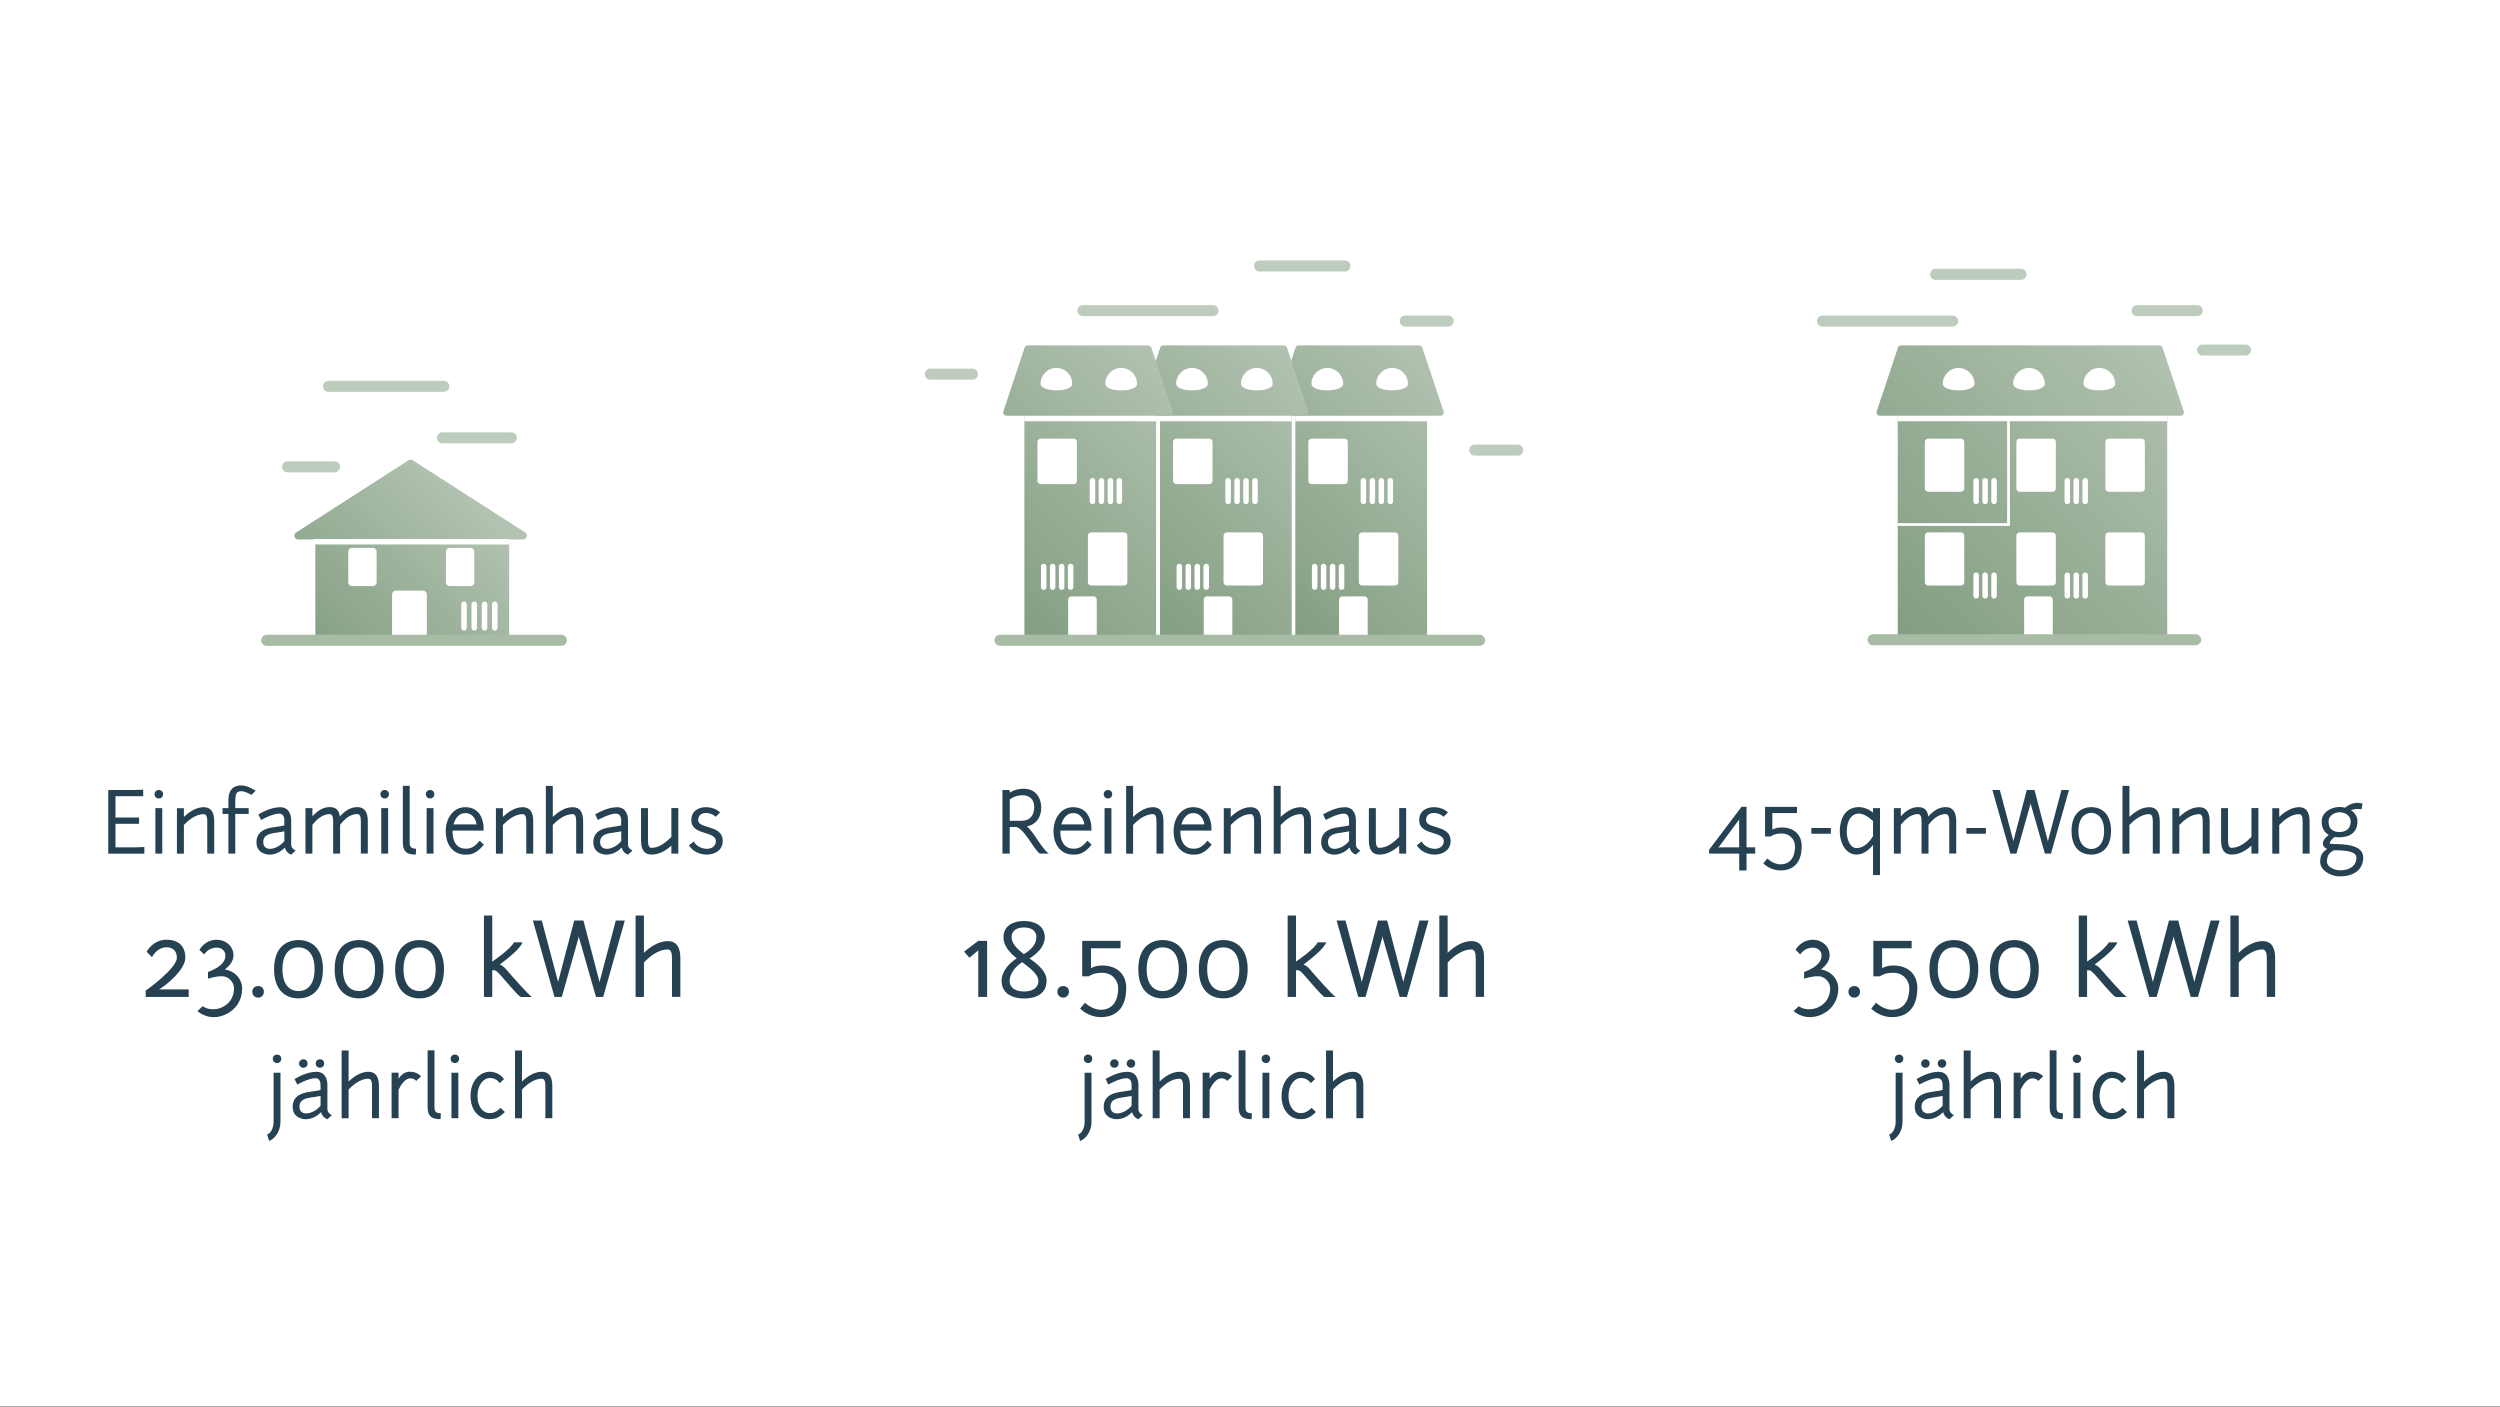 <?xml version="1.0" encoding="UTF-8"?>
<svg xmlns="http://www.w3.org/2000/svg" xmlns:xlink="http://www.w3.org/1999/xlink" height="321.35" viewBox="0 0 571 321.35" width="571">
  <rect x="0" y="0" width="571" height="321.35" fill="#808080" stroke="none"/>
  <linearGradient id="a" gradientTransform="matrix(-28.624 28.624 28.624 28.624 -9323.81 37932.11)" gradientUnits="userSpaceOnUse" x1="-825.37" x2="-824.11" y1="-495.75" y2="-495.75">
    <stop offset="0" stop-color="#b3c3b2"></stop>
    <stop offset="1" stop-color="#849f83"></stop>
  </linearGradient>
  <linearGradient id="b" gradientTransform="matrix(-50.176 50.176 50.176 50.176 -13180.6 64101.03)" x1="-774.28" x2="-773.02" xlink:href="#a" y1="-501.7" y2="-501.7"></linearGradient>
  <linearGradient id="c" gradientTransform="matrix(-37.675 37.675 37.675 37.675 -10894.51 48911.16)" x1="-797" x2="-795.74" xlink:href="#a" y1="-498.94" y2="-498.94"></linearGradient>
  <linearGradient id="d" gradientTransform="matrix(-37.675 37.675 37.675 37.675 -10919.06 48911.16)" x1="-796.91" x2="-795.65" xlink:href="#a" y1="-499.02" y2="-499.02"></linearGradient>
  <linearGradient id="e" gradientTransform="matrix(-37.675 37.675 37.675 37.675 -10943.67 48911.16)" x1="-796.83" x2="-795.57" xlink:href="#a" y1="-499.11" y2="-499.11"></linearGradient>
  <path d="m0 0h571v321.19h-571z" fill="#fff"></path>
  <path d="m119.94 121.61-25.68-16.49c-.29-.18-.65-.18-.94 0l-25.68 16.49c-.73.47-.4 1.6.47 1.6h3.91v22.17c0 .48.39.87.87.87h16.66v-10.48c0-.48.39-.87.87-.87h6.2c.48 0 .87.39.87.87v10.48h17.93c.48 0 .87-.39.87-.87v-22.17h3.18c.87 0 1.2-1.13.47-1.6zm-33.92 11.38c0 .48-.39.87-.87.87h-4.74c-.48 0-.87-.39-.87-.87v-6.99c0-.48.39-.87.87-.87h4.74c.48 0 .87.39.87.87zm22.31 0c0 .48-.39.87-.87.87h-4.74c-.48 0-.87-.39-.87-.87v-6.99c0-.48.39-.87.87-.87h4.74c.48 0 .87.39.87.87z" fill="url(#a)"></path>
  <path d="m65.68 107.89h10.73c.7 0 1.26-.56 1.26-1.26s-.56-1.26-1.26-1.26h-10.73c-.7 0-1.26.56-1.26 1.26s.56 1.26 1.26 1.26" fill="#bdccbc"></path>
  <path d="m75.03 89.5h26.33c.7 0 1.26-.56 1.26-1.26s-.56-1.26-1.26-1.26h-26.33c-.7 0-1.26.56-1.26 1.26s.56 1.26 1.26 1.26" fill="#bdccbc"></path>
  <path d="m101.06 101.26h15.71c.7 0 1.26-.56 1.26-1.26s-.56-1.26-1.26-1.26h-15.71c-.7 0-1.26.56-1.26 1.26s.56 1.26 1.26 1.26" fill="#bdccbc"></path>
  <path d="m105.35 138.02v5.39c0 .35.28.63.63.63s.63-.28.63-.63v-5.39c0-.35-.28-.63-.63-.63s-.63.28-.63.63" fill="#fff"></path>
  <path d="m107.69 138.02v5.39c0 .35.28.63.63.63s.63-.28.63-.63v-5.39c0-.35-.28-.63-.63-.63s-.63.28-.63.63" fill="#fff"></path>
  <path d="m110.04 138.02v5.39c0 .35.28.63.63.63s.63-.28.63-.63v-5.39c0-.35-.28-.63-.63-.63s-.63.28-.63.63" fill="#fff"></path>
  <path d="m112.38 138.02v5.39c0 .35.28.63.63.63s.63-.28.63-.63v-5.39c0-.35-.28-.63-.63-.63s-.63.28-.63.63" fill="#fff"></path>
  <path d="m116.29 123.1h-44.66v1.26h44.66" fill="#fff"></path>
  <path d="m60.92 147.5h67.29c.7 0 1.26-.56 1.26-1.26s-.56-1.26-1.26-1.26h-67.29c-.7 0-1.26.56-1.26 1.26s.56 1.26 1.26 1.26" fill="#a8bba5"></path>
  <path d="m493.2 78.89h-58.99c-.33 0-.62.21-.72.52l-4.85 14.54c-.16.49.2 1 .72 1h4.08v49.89c0 .42.34.76.76.76h28.11v-8.63c0-.42.34-.76.76-.76h5.02c.42 0 .76.34.76.76v8.63h25.38c.42 0 .76-.34.76-.76v-49.89h3.06c.52 0 .88-.51.72-1l-4.85-14.54c-.1-.31-.39-.52-.72-.52zm-45.32 54.84h-7.49c-.42 0-.76-.34-.76-.76v-10.61c0-.42.34-.76.76-.76h7.49c.42 0 .76.34.76.76v10.61c0 .42-.34.76-.76.76zm0-21.41h-7.49c-.42 0-.76-.34-.76-.76v-10.61c0-.42.34-.76.76-.76h7.49c.42 0 .76.34.76.76v10.61c0 .42-.34.76-.76.76zm-4.15-24.66c0-2 1.62-3.62 3.62-3.62s3.62 1.62 3.62 3.62-7.23 2-7.23 0zm16.06 0c0-2 1.62-3.62 3.62-3.62s3.62 1.62 3.62 3.62-7.23 2-7.23 0zm9 46.07h-7.49c-.42 0-.76-.34-.76-.76v-10.61c0-.42.34-.76.76-.76h7.49c.42 0 .76.34.76.76v10.61c0 .42-.34.76-.76.76zm0-21.41h-7.49c-.42 0-.76-.34-.76-.76v-10.61c0-.42.34-.76.76-.76h7.49c.42 0 .76.34.76.76v10.61c0 .42-.34.76-.76.76zm7.07-24.66c0-2 1.62-3.62 3.62-3.62s3.62 1.62 3.62 3.62-7.23 2-7.23 0zm13.26 46.07h-7.49c-.42 0-.76-.34-.76-.76v-10.61c0-.42.34-.76.76-.76h7.49c.42 0 .76.34.76.76v10.61c0 .42-.34.76-.76.76zm0-21.41h-7.49c-.42 0-.76-.34-.76-.76v-10.61c0-.42.34-.76.76-.76h7.49c.42 0 .76.34.76.76v10.61c0 .42-.34.76-.76.76z" fill="url(#b)"></path>
  <path d="m503.07 81.21h9.81c.7 0 1.26-.56 1.26-1.26s-.56-1.26-1.26-1.26h-9.81c-.7 0-1.26.56-1.26 1.26s.56 1.26 1.26 1.26" fill="#bdccbc"></path>
  <path d="m488.12 72.21h13.72c.7 0 1.26-.56 1.26-1.26s-.56-1.26-1.26-1.26h-13.72c-.7 0-1.26.56-1.26 1.26s.56 1.26 1.26 1.26" fill="#bdccbc"></path>
  <path d="m416.25 74.59h29.73c.7 0 1.26-.56 1.26-1.26s-.56-1.26-1.26-1.26h-29.73c-.7 0-1.26.56-1.26 1.26s.56 1.26 1.26 1.26" fill="#bdccbc"></path>
  <path d="m442.09 63.92h19.51c.7 0 1.26-.56 1.26-1.26s-.56-1.26-1.26-1.26h-19.51c-.7 0-1.26.56-1.26 1.26s.56 1.26 1.26 1.26" fill="#bdccbc"></path>
  <g fill="#fff">
    <path d="m471.54 109.81v4.71c0 .35.28.63.63.63s.63-.28.63-.63v-4.71c0-.35-.28-.63-.63-.63s-.63.28-.63.63"></path>
    <path d="m473.59 109.81v4.71c0 .35.28.63.63.63s.63-.28.63-.63v-4.71c0-.35-.28-.63-.63-.63s-.63.28-.63.63"></path>
    <path d="m475.63 109.81v4.71c0 .35.28.63.63.63s.63-.28.63-.63v-4.71c0-.35-.28-.63-.63-.63s-.63.28-.63.63"></path>
    <path d="m450.72 109.81v4.71c0 .35.28.63.63.63s.63-.28.63-.63v-4.71c0-.35-.28-.63-.63-.63s-.63.28-.63.63"></path>
    <path d="m452.77 109.81v4.71c0 .35.28.63.63.63s.63-.28.63-.63v-4.71c0-.35-.28-.63-.63-.63s-.63.28-.63.63"></path>
    <path d="m454.81 109.81v4.71c0 .35.28.63.63.63s.63-.28.63-.63v-4.71c0-.35-.28-.63-.63-.63s-.63.28-.63.63"></path>
    <path d="m471.54 131.38v4.71c0 .35.28.63.63.63s.63-.28.63-.63v-4.71c0-.35-.28-.63-.63-.63s-.63.28-.63.63"></path>
    <path d="m473.59 131.38v4.71c0 .35.28.63.63.63s.63-.28.63-.63v-4.71c0-.35-.28-.63-.63-.63s-.63.28-.63.63"></path>
    <path d="m475.63 131.38v4.71c0 .35.28.63.63.63s.63-.28.63-.63v-4.71c0-.35-.28-.63-.63-.63s-.63.28-.63.63"></path>
    <path d="m450.72 131.38v4.71c0 .35.28.63.63.63s.63-.28.63-.63v-4.71c0-.35-.28-.63-.63-.63s-.63.28-.63.63"></path>
    <path d="m452.77 131.38v4.71c0 .35.28.63.63.63s.63-.28.63-.63v-4.71c0-.35-.28-.63-.63-.63s-.63.28-.63.63"></path>
    <path d="m454.81 131.38v4.71c0 .35.28.63.63.63s.63-.28.63-.63v-4.71c0-.35-.28-.63-.63-.63s-.63.28-.63.63"></path>
    <path d="m494.98 94.95h-61.54v1.26h61.54"></path>
  </g>
  <path d="m427.82 147.38h73.67c.7 0 1.26-.56 1.26-1.26s-.56-1.26-1.26-1.26h-73.67c-.7 0-1.26.56-1.26 1.26s.56 1.26 1.26 1.26" fill="#a8bba5"></path>
  <path d="m325.71 187.32c0-1.4 1.19-1.64 1.74-1.64.93 0 1.76.34 2.25.87l1.02-.98c-.74-.74-1.91-1.21-3.27-1.21-1 0-3.3.43-3.3 2.96 0 1.95 1.68 2.51 3.27 2.98 1.12.34 2.34.74 2.34 1.81 0 1.19-1.02 1.76-2.06 1.76-1.21-.02-2.44-.64-3-1.68l-1.1.89c.89 1.42 2.53 2.11 4.06 2.11 1.83 0 3.66-.98 3.66-3.08 0-2.23-1.78-2.74-3.46-3.25-1.1-.34-2.15-.66-2.15-1.55zm-10.66 6.34c-.59 0-.81-.68-.81-1.7v-7.38h-1.59v7.38c0 2 .68 3.23 2.4 3.23s3.36-.94 4.53-2.06v1.83h1.59v-10.39h-1.59v6.57c-1 1.04-2.66 2.51-4.53 2.51zm-10.42.21c-.28-.02-1.32-.21-1.32-1.51 0-.87.3-1.76 2.36-2.08 1.23-.19 1.89-.28 2.46-.4v2.23c-.76.94-2.17 1.85-3.49 1.76zm-1.81-6.59s2.53-1.45 4.13-1.45c1.08 0 1.17 1.11 1.17 1.51v1.19c-.45.11-1.25.25-2.62.44-3.19.47-3.74 2.06-3.74 3.4 0 2.62 2.51 2.83 2.93 2.83 1.4 0 2.64-.66 3.55-1.62.17.66.55 1.27 1.45 1.62l1.02-.94c-1.04-.49-1.02-1.25-1.02-1.32v-5.59c0-.98-.34-2.98-2.51-2.98s-4.31 1.27-4.99 1.64l.62 1.28zm-10.31 7.69v-6.55c.87-.91 2.57-2.47 4.53-2.47.59 0 .81.62.81 1.64v7.38h1.59v-7.38c0-2-.68-3.23-2.4-3.23s-3.38 1.11-4.53 2.23v-7.1h-1.59v15.49h1.59zm-11.41 0v-6.55c1-1.02 2.64-2.47 4.53-2.47.59 0 .81.62.81 1.64v7.38h1.59v-7.38c0-2-.68-3.23-2.4-3.23s-3.38 1.11-4.53 2.23v-2h-1.59v10.39h1.59zm-8.59-9.26c1.78 0 2.42 1.53 2.59 2.59h-5.27c.42-1.45 1.28-2.59 2.68-2.59zm-4.46 4.18c0 2.85 1.51 5.31 4.53 5.31.77 0 2.28.08 4.17-2.27l-.96-.92c-1.44 1.89-2.66 1.83-3.21 1.83-2 0-3.06-1.68-2.97-4.13h7.08v-.74c0-.74-.32-4.61-4.19-4.61-2.72 0-4.46 2.51-4.46 5.53zm-9.25 5.08v-6.55c.87-.91 2.57-2.47 4.53-2.47.59 0 .81.62.81 1.64v7.38h1.59v-7.38c0-2-.68-3.23-2.4-3.23s-3.38 1.11-4.53 2.23v-7.1h-1.59v15.49h1.59zm-6.71-13.58c0 .57.42.98.98.98s.96-.42.96-.98-.42-.96-.96-.96-.98.42-.98.96zm.19 3.19v10.39h1.57v-10.39zm-7.19 1.13c1.78 0 2.42 1.53 2.59 2.59h-5.27c.42-1.45 1.28-2.59 2.68-2.59zm-4.46 4.18c0 2.85 1.51 5.31 4.53 5.31.77 0 2.28.08 4.17-2.27l-.96-.92c-1.44 1.89-2.66 1.83-3.21 1.83-2 0-3.06-1.68-2.97-4.13h7.08v-.74c0-.74-.32-4.61-4.19-4.61-2.72 0-4.46 2.51-4.46 5.53zm-7.21-2.42h-2.79v-4.91c.92-.62 1.83-.93 2.93-.93 1.64 0 2.66 1.06 2.66 2.66-.02 2.57-1.59 3.15-2.79 3.17zm-2.8 7.5v-6.08h1.53c1.98.6 3.7 4.78 5.34 6.08h2.02v-.04c-1.81-1.4-3.3-4.83-4.97-6.17 1.62-.34 3.27-1.49 3.29-4.46-.15-2.57-1.64-4.15-4.02-4.15-1.19.02-2.19.25-3.19.87v-.59h-1.66v14.54z" fill="#254152"></path>
  <path d="m330.65 227.7v-7.87c1.04-1.09 3.08-2.97 5.44-2.97.7 0 .97.75.97 1.97v8.86h1.9v-8.86c0-2.4-.82-3.88-2.88-3.88s-4.06 1.34-5.44 2.68v-8.52h-1.9v18.59h1.9zm-18.76 0 3.81-13.47.07-.41.07.41 3.85 13.47h1.65l4.94-17.45h-2.06l-3.67 13.87-.05.27-.04-.27-3.63-13.87h-2.11l-3.63 13.83-.05.27-.05-.27-3.67-13.83h-2.04l4.94 17.45h1.65zm-6.8 0c-.39 0-4.6-4.76-6.1-6.51-.41-.45-.86-.73-1.27-.88 1.93-1.45 4.83-3.79 5.17-5.08h-1.93c-.82 1.61-4.74 4.24-4.96 4.4v-10.52h-1.9v18.59h1.9v-6.07c.09-.02.36-.07.54-.02.34.09.63.34 1.09.82 1.36 1.5 4.28 5.08 4.9 5.28h2.56zm-22.03-6.33c0 3.83-1.9 4.99-3.67 4.99s-3.67-1.16-3.67-4.99 1.9-4.99 3.67-4.99 3.67 1.16 3.67 4.99zm-9.25 0c0 5.1 2.9 6.66 5.58 6.66s5.58-1.57 5.58-6.66-2.9-6.66-5.58-6.66-5.58 1.57-5.58 6.66zm-4.57 0c0 3.83-1.9 4.99-3.67 4.99s-3.67-1.16-3.67-4.99 1.9-4.99 3.67-4.99 3.67 1.16 3.67 4.99zm-9.25 0c0 5.1 2.9 6.66 5.58 6.66s5.58-1.57 5.58-6.66-2.9-6.66-5.58-6.66-5.58 1.57-5.58 6.66zm-10.81-4.78h6.75v-1.7h-8.75v8.11h1.5c.97-.66 2-.82 3.01-.82 2.52 0 3.7 1.93 3.7 3.49 0 3.51-1.77 4.96-3.94 4.96-2.02 0-3.65-1.61-3.65-1.61l-1.09 1.34s1.77 1.95 4.74 1.95c3.33 0 5.78-1.93 5.78-6.69 0-2.92-1.9-5.1-5.53-5.1-1.16 0-1.86.29-2.52.59v-4.53zm-7.68 9.91c0 .79.57 1.36 1.36 1.36.75 0 1.29-.57 1.29-1.36 0-.75-.54-1.29-1.29-1.29-.79 0-1.36.54-1.36 1.29zm-7.68-8.57c-1.45-1.18-2.77-2.4-2.77-3.85 0-1.77 1.5-2.24 2.83-2.24s2.83.48 2.83 2.24c0 2.02-2.04 3.4-2.9 3.85zm3.35 6.05c0 2.58-3.08 2.47-3.29 2.47-.18 0-3.29.09-3.29-2.47.14-1.97 1.63-3.42 2.88-4.22 1.95 1.43 3.69 2.86 3.69 4.22zm1.45-9.9c0-2.81-2.52-3.72-4.74-3.72s-4.69.91-4.69 3.72c0 1.9 1.36 3.47 3.04 4.81-1.47.91-3.45 2.77-3.47 5.1 0 4.19 4.85 4.06 5.12 4.06.3 0 5.17.2 5.17-4.06 0-2.09-1.9-3.67-3.9-5.08 1.27-.77 3.47-2.49 3.47-4.83zm-13.16 13.62v-12.81h-2.02l-3.24 2.45 1.22 1.41 2.02-1.7v10.65z" fill="#254152"></path>
  <path d="m304.46 255.4v-6.55c.87-.91 2.57-2.47 4.53-2.47.59 0 .81.62.81 1.64v7.38h1.59v-7.38c0-2-.68-3.23-2.4-3.23s-3.38 1.11-4.53 2.23v-7.1h-1.59v15.49h1.59zm-7.29-10.62c-2.02 0-4.46 1.7-4.46 5.61 0 2.95 1.72 5.23 4.33 5.23.96 0 2.02-.11 3.51-1.64l-.98-.94c-1.11 1.06-1.79 1.19-2.53 1.19-1.66 0-2.74-1.76-2.74-3.83 0-2.83 1.53-4.19 2.83-4.19 1.59 0 2.23 1.19 2.23 1.19l1-.94s-1.06-1.66-3.19-1.66zm-9.01-2.96c0 .57.42.98.98.98s.96-.42.96-.98-.42-.96-.96-.96-.98.42-.98.96zm.19 3.19v10.39h1.57v-10.39zm-5.44-5.1v12.73c0 .7 0 1.68.66 2.34.59.59 1.72.64 2.3.64l.06-1.34c-.53 0-.93-.11-1.21-.4-.25-.24-.25-.81-.25-1.25v-12.73h-1.57zm-8.23 5.1v10.39h1.59v-6.5c.55-1.15 1.49-2.61 2.7-2.61.89 0 1.34.59 1.34.59l1.1-1.06s-.89-1.04-2.51-1.04c-1.06 0-1.96.51-2.62 1.64v-1.42h-1.59zm-9.82 10.39v-6.55c.87-.91 2.57-2.47 4.53-2.47.59 0 .81.62.81 1.64v7.38h1.59v-7.38c0-2-.68-3.23-2.4-3.23s-3.38 1.11-4.53 2.23v-7.1h-1.59v15.49h1.59zm-7.52-12.5c0 .57.44.98.98.98s.96-.42.96-.98-.4-.96-.96-.96-.98.42-.98.96zm-3.79 0c0 .57.42.98.98.98s.96-.42.96-.98-.42-.96-.96-.96-.98.42-.98.96zm1.41 11.4c-.28-.02-1.32-.21-1.32-1.51 0-.87.3-1.76 2.36-2.08 1.23-.19 1.89-.28 2.46-.4v2.23c-.76.94-2.17 1.85-3.49 1.76zm-1.81-6.59s2.53-1.45 4.13-1.45c1.08 0 1.17 1.11 1.17 1.51v1.19c-.45.11-1.25.25-2.62.44-3.19.47-3.74 2.06-3.74 3.4 0 2.62 2.51 2.83 2.93 2.83 1.4 0 2.64-.66 3.55-1.62.17.66.55 1.27 1.45 1.62l1.02-.94c-1.04-.49-1.02-1.25-1.02-1.32v-5.59c0-.98-.34-2.98-2.51-2.98s-4.31 1.27-4.99 1.64l.62 1.28zm-5.61-5.89c0 .57.42.98.98.98s.96-.42.96-.98-.42-.96-.96-.96-.98.42-.98.96zm.19 3.19v11.2c0 1.49-.75 2.8-1.49 2.89l.47 1.49c1.15-.4 2.59-2 2.59-4.38v-11.2z" fill="#254152"></path>
  <path d="m159.46 187.32c0-1.4 1.19-1.64 1.74-1.64.93 0 1.76.34 2.25.87l1.02-.98c-.74-.74-1.91-1.21-3.27-1.21-1 0-3.3.43-3.3 2.96 0 1.95 1.68 2.51 3.27 2.98 1.12.34 2.34.74 2.34 1.81 0 1.19-1.02 1.76-2.06 1.76-1.21-.02-2.44-.64-3-1.68l-1.1.89c.89 1.42 2.53 2.11 4.06 2.11 1.83 0 3.66-.98 3.66-3.08 0-2.23-1.78-2.74-3.46-3.25-1.1-.34-2.15-.66-2.15-1.55zm-10.65 6.34c-.59 0-.81-.68-.81-1.7v-7.38h-1.59v7.38c0 2 .68 3.23 2.4 3.23s3.36-.94 4.53-2.06v1.83h1.59v-10.39h-1.59v6.57c-1 1.04-2.66 2.51-4.53 2.51zm-10.42.21c-.28-.02-1.32-.21-1.32-1.51 0-.87.3-1.76 2.36-2.08 1.23-.19 1.89-.28 2.46-.4v2.23c-.76.94-2.17 1.85-3.49 1.76zm-1.82-6.59s2.53-1.45 4.13-1.45c1.08 0 1.17 1.11 1.17 1.51v1.19c-.45.11-1.25.25-2.62.44-3.19.47-3.74 2.06-3.74 3.4 0 2.62 2.51 2.83 2.93 2.83 1.4 0 2.64-.66 3.55-1.62.17.66.55 1.27 1.45 1.62l1.02-.94c-1.04-.49-1.02-1.25-1.02-1.32v-5.59c0-.98-.34-2.98-2.51-2.98s-4.31 1.27-4.99 1.64l.62 1.28zm-10.31 7.69v-6.55c.87-.91 2.57-2.47 4.53-2.47.59 0 .81.62.81 1.64v7.38h1.59v-7.38c0-2-.68-3.23-2.4-3.23s-3.38 1.11-4.53 2.23v-7.1h-1.59v15.49h1.59zm-11.4 0v-6.55c1-1.02 2.64-2.47 4.53-2.47.59 0 .81.62.81 1.64v7.38h1.59v-7.38c0-2-.68-3.23-2.4-3.23s-3.38 1.11-4.53 2.23v-2h-1.59v10.39h1.59zm-8.6-9.26c1.78 0 2.42 1.53 2.59 2.59h-5.27c.42-1.45 1.28-2.59 2.68-2.59zm-4.45 4.18c0 2.85 1.51 5.31 4.53 5.31.77 0 2.28.08 4.17-2.27l-.96-.92c-1.44 1.89-2.66 1.83-3.21 1.83-2 0-3.06-1.68-2.97-4.13h7.08v-.74c0-.74-.32-4.61-4.19-4.61-2.72 0-4.46 2.51-4.46 5.53zm-4.55-8.5c0 .57.42.98.98.98s.96-.42.96-.98-.42-.96-.96-.96-.98.42-.98.96zm.18 3.19v10.39h1.57v-10.39zm-5.43-5.1v12.73c0 .7 0 1.68.66 2.34.59.59 1.72.64 2.3.64l.06-1.34c-.53 0-.93-.11-1.21-.4-.25-.24-.25-.81-.25-1.25v-12.73h-1.57zm-5.12 1.91c0 .57.42.98.98.98s.96-.42.96-.98-.42-.96-.96-.96-.98.42-.98.96zm.19 3.19v10.39h1.57v-10.39zm-15.73 10.39v-6.59c.76-.91 2.13-2.44 3.93-2.44.59 0 .81.62.81 1.64v7.38h1.59v-6.59c.75-.91 2-2.44 3.93-2.44.59 0 .81.62.81 1.64v7.38h1.59v-7.38c0-2-.68-3.23-2.4-3.23s-3 1.06-3.98 2.15c-.19-1.47-.91-2.15-2.34-2.15-1.64 0-2.95 1.02-3.93 2.1v-1.87h-1.59v10.39h1.59zm-9.9-1.1c-.28-.02-1.32-.21-1.32-1.51 0-.87.3-1.76 2.36-2.08 1.23-.19 1.89-.28 2.46-.4v2.23c-.76.94-2.17 1.85-3.49 1.76zm-1.81-6.59s2.53-1.45 4.13-1.45c1.08 0 1.17 1.11 1.17 1.51v1.19c-.45.11-1.25.25-2.62.44-3.19.47-3.74 2.06-3.74 3.4 0 2.62 2.51 2.83 2.93 2.83 1.4 0 2.64-.66 3.55-1.62.17.66.55 1.27 1.45 1.62l1.02-.94c-1.04-.49-1.02-1.25-1.02-1.32v-5.59c0-.98-.34-2.98-2.51-2.98s-4.31 1.27-4.99 1.64l.62 1.28zm-5.89-4.51c.02-1.15.09-2.06 1.36-2.06.98 0 2.32.85 2.32.85l.96-.96s-1.79-1.21-3.29-1.21c-2.17 0-2.93 1.43-2.93 3.38v1.81h-1.34v1.32h1.34v9.06h1.57v-9.06h3.06v-1.32h-3.06v-1.81zm-11.75 12.2v-6.55c1-1.02 2.64-2.47 4.53-2.47.59 0 .81.62.81 1.64v7.38h1.59v-7.38c0-2-.68-3.23-2.4-3.23s-3.38 1.11-4.53 2.23v-2h-1.59v10.39h1.59zm-6.7-13.58c0 .57.42.98.98.98s.96-.42.96-.98-.42-.96-.96-.96-.98.42-.98.96zm.19 3.19v10.39h1.57v-10.39zm-2.52 10.39v-1.53s-.75.09-1.98.09h-4.61v-5.38h5.38v-1.43h-5.38v-4.87h6.33v-1.51s-.75.09-1.98.09h-6v14.54h8.25z" fill="#254152"></path>
  <path d="m147.08 227.7v-7.87c1.04-1.09 3.08-2.97 5.44-2.97.7 0 .97.75.97 1.97v8.86h1.9v-8.86c0-2.4-.82-3.88-2.88-3.88s-4.06 1.34-5.44 2.68v-8.52h-1.9v18.59h1.9zm-18.76 0 3.81-13.47.07-.41.07.41 3.85 13.47h1.65l4.94-17.45h-2.06l-3.67 13.87-.05.27-.04-.27-3.63-13.87h-2.11l-3.63 13.83-.05.27-.05-.27-3.67-13.83h-2.04l4.94 17.45h1.65zm-6.8 0c-.39 0-4.6-4.76-6.1-6.51-.41-.45-.86-.73-1.27-.88 1.93-1.45 4.83-3.79 5.17-5.08h-1.93c-.82 1.61-4.74 4.24-4.96 4.4v-10.52h-1.9v18.59h1.9v-6.07c.09-.02.36-.07.54-.02.34.09.63.34 1.09.82 1.36 1.5 4.28 5.08 4.9 5.28h2.56zm-22.02-6.33c0 3.83-1.9 4.99-3.67 4.99s-3.67-1.16-3.67-4.99 1.9-4.99 3.67-4.99 3.67 1.16 3.67 4.99zm-9.25 0c0 5.1 2.9 6.66 5.58 6.66s5.58-1.57 5.58-6.66-2.9-6.66-5.58-6.66-5.58 1.57-5.58 6.66zm-4.58 0c0 3.83-1.9 4.99-3.67 4.99s-3.67-1.16-3.67-4.99 1.9-4.99 3.67-4.99 3.67 1.16 3.67 4.99zm-9.24 0c0 5.1 2.9 6.66 5.58 6.66s5.58-1.57 5.58-6.66-2.9-6.66-5.58-6.66-5.58 1.57-5.58 6.66zm-4.58 0c0 3.83-1.9 4.99-3.67 4.99s-3.67-1.16-3.67-4.99 1.9-4.99 3.67-4.99 3.67 1.16 3.67 4.99zm-9.25 0c0 5.1 2.9 6.66 5.58 6.66s5.58-1.57 5.58-6.66-2.9-6.66-5.58-6.66-5.58 1.57-5.58 6.66zm-4.98 5.13c0 .79.57 1.36 1.36 1.36.75 0 1.29-.57 1.29-1.36 0-.75-.54-1.29-1.29-1.29-.79 0-1.36.54-1.36 1.29zm-10.99-8.5s.84-1.56 2.92-1.56c1 0 1.93.68 1.93 1.77 0 1.88-1.86 2.99-3.97 3.79v1.54s1.59-.57 3.2-.57c1.47 0 2.74 1.34 2.74 2.74 0 3.33-2.77 4.8-4.62 4.8-1.68.07-2.54-.7-2.54-.7l-1.2 1.13s1.59 1.41 3.74 1.38c2.68 0 6.48-2.06 6.48-6.62-.07-2.29-1.86-3.99-3.97-4.26 1-.79 1.99-1.84 1.99-3.24 0-2.09-1.77-3.56-3.81-3.56-2.77 0-3.97 2.31-3.97 2.31l1.07 1.04zm-11.92.61s1.09-2.22 3.29-2.25c1.34-.02 2.38.7 2.4 2.36 0 2.49-7.07 7.53-7.12 7.53v1.45h9.82v-1.72h-6.75c1.77-1.09 5.98-4.51 5.98-7.25s-1.7-4.1-4.31-4.1c-2.49.02-3.88 1.65-4.53 2.74l1.22 1.25z" fill="#254152"></path>
  <path d="m119.22 255.4v-6.55c.87-.91 2.57-2.47 4.53-2.47.59 0 .81.62.81 1.64v7.38h1.59v-7.38c0-2-.68-3.23-2.4-3.23s-3.38 1.11-4.53 2.23v-7.1h-1.59v15.49h1.59zm-7.29-10.62c-2.02 0-4.46 1.7-4.46 5.61 0 2.95 1.72 5.23 4.33 5.23.96 0 2.02-.11 3.51-1.64l-.98-.94c-1.11 1.06-1.79 1.19-2.53 1.19-1.66 0-2.74-1.76-2.74-3.83 0-2.83 1.53-4.19 2.83-4.19 1.59 0 2.23 1.19 2.23 1.19l1-.94s-1.06-1.66-3.19-1.66zm-9.01-2.96c0 .57.42.98.98.98s.96-.42.96-.98-.42-.96-.96-.96-.98.42-.98.96zm.19 3.19v10.39h1.57v-10.39zm-5.44-5.1v12.73c0 .7 0 1.68.66 2.34.59.59 1.72.64 2.3.64l.06-1.34c-.53 0-.93-.11-1.21-.4-.25-.24-.25-.81-.25-1.25v-12.73h-1.57zm-8.23 5.1v10.39h1.59v-6.5c.55-1.15 1.49-2.61 2.7-2.61.89 0 1.34.59 1.34.59l1.1-1.06s-.89-1.04-2.51-1.04c-1.06 0-1.96.51-2.62 1.64v-1.42h-1.59zm-9.82 10.39v-6.55c.87-.91 2.57-2.47 4.53-2.47.59 0 .81.62.81 1.64v7.38h1.59v-7.38c0-2-.68-3.23-2.4-3.23s-3.38 1.11-4.53 2.23v-7.1h-1.59v15.49h1.59zm-7.52-12.5c0 .57.44.98.98.98s.96-.42.96-.98-.4-.96-.96-.96-.98.42-.98.96zm-3.79 0c0 .57.42.98.98.98s.96-.42.96-.98-.42-.96-.96-.96-.98.42-.98.96zm1.41 11.4c-.28-.02-1.32-.21-1.32-1.51 0-.87.3-1.76 2.36-2.08 1.23-.19 1.89-.28 2.46-.4v2.23c-.76.94-2.17 1.85-3.49 1.76zm-1.81-6.59s2.53-1.45 4.13-1.45c1.08 0 1.17 1.11 1.17 1.51v1.19c-.45.11-1.25.25-2.62.44-3.19.47-3.74 2.06-3.74 3.4 0 2.62 2.51 2.83 2.93 2.83 1.4 0 2.64-.66 3.55-1.62.17.66.55 1.27 1.45 1.62l1.02-.94c-1.04-.49-1.02-1.25-1.02-1.32v-5.59c0-.98-.34-2.98-2.51-2.98s-4.31 1.27-4.99 1.64l.62 1.28zm-5.61-5.89c0 .57.42.98.98.98s.96-.42.96-.98-.42-.96-.96-.96-.98.42-.98.96zm.19 3.19v11.2c0 1.49-.75 2.8-1.49 2.89l.47 1.49c1.15-.4 2.59-2 2.59-4.38v-11.2z" fill="#254152"></path>
  <path d="m534.46 198.78c-1.43 0-2.98-.87-2.98-1.96 0-1.6.66-2.08 1.55-2.62.51 0 1 .02 1.36.02 1.72.09 3.82.32 3.82 1.7 0 1.53-1.19 2.87-3.74 2.87zm-3.91-6.12c0 .64.43 1 .96 1.23-.91.66-1.57 1.27-1.59 2.93 0 1.81 2.15 3.34 4.53 3.34 3.65 0 5.31-1.96 5.31-4.25 0-2.51-2.89-2.96-5.36-3.1-.43-.02-2.13-.02-2.27-.15 0-.53.51-1.08 1.11-1.51.4.08.79.09 1.13.09 1.55 0 4.08-.6 4.08-3.61 0-1.21-.66-2.04-1.49-2.57.45-.19 1-.3 1.53-.3.34 0 .64.04.87.11l.26-1.32c-.38-.11-.77-.19-1.13-.19-1 0-2.08.42-2.85 1.12-.45-.11-.89-.17-1.27-.17-1.55 0-4.1.96-4.1 3.32 0 1.66.74 2.57 1.61 3.06-.76.6-1.34 1.3-1.34 1.96zm1.3-5.02c0-1.55 1.59-2.12 2.53-2.12s2.51.57 2.51 2.12c0 1.98-1.57 2.4-2.51 2.4s-2.53-.24-2.53-2.4zm-11.27 7.33v-6.55c1-1.02 2.64-2.47 4.53-2.47.59 0 .81.62.81 1.64v7.38h1.59v-7.38c0-2-.68-3.23-2.4-3.23s-3.38 1.11-4.53 2.23v-2h-1.59v10.39h1.59zm-10.88-1.31c-.59 0-.81-.68-.81-1.7v-7.38h-1.59v7.38c0 2 .68 3.23 2.4 3.23s3.36-.94 4.53-2.06v1.83h1.59v-10.39h-1.59v6.57c-1 1.04-2.66 2.51-4.53 2.51zm-11.94 1.31v-6.55c1-1.02 2.64-2.47 4.53-2.47.59 0 .81.62.81 1.64v7.38h1.59v-7.38c0-2-.68-3.23-2.4-3.23s-3.38 1.11-4.53 2.23v-2h-1.59v10.39h1.59zm-11.4 0v-6.55c.87-.91 2.57-2.47 4.53-2.47.59 0 .81.62.81 1.64v7.38h1.59v-7.38c0-2-.68-3.23-2.4-3.23s-3.38 1.11-4.53 2.23v-7.1h-1.59v15.49h1.59zm-5.78-5.2c0 3.04-1.49 4.14-2.93 4.14s-2.93-1.15-2.93-4.14 1.49-4.12 2.93-4.12 2.93 1.19 2.93 4.12zm-7.44 0c0 4.1 2.25 5.42 4.51 5.42s4.51-1.42 4.51-5.42-2.25-5.42-4.51-5.42-4.51 1.45-4.51 5.42zm-12.58 5.2 3.17-11.22.06-.34.06.34 3.21 11.22h1.38l4.12-14.54h-1.72l-3.06 11.56-.04.23-.04-.23-3.02-11.56h-1.76l-3.02 11.52-.04.23-.04-.23-3.06-11.52h-1.7l4.12 14.54zm-6.98-5.86h-4.46v1.32h4.46zm-19.44 5.86v-6.59c.76-.91 2.13-2.44 3.93-2.44.59 0 .81.62.81 1.64v7.38h1.59v-6.59c.75-.91 2-2.44 3.93-2.44.59 0 .81.62.81 1.64v7.38h1.59v-7.38c0-2-.68-3.23-2.4-3.23s-3 1.06-3.98 2.15c-.19-1.47-.91-2.15-2.34-2.15-1.64 0-2.95 1.02-3.93 2.1v-1.87h-1.59v10.39h1.59zm-10.19-1.27c-1.32-.02-2.15-1.85-2.15-3.76 0-2.55 1.09-4.12 2.77-4.12.98 0 2.29.79 3.23 1.7v3.48c-.6.96-1.89 2.74-3.85 2.7zm0 1.49c1.68.02 2.98-1.13 3.85-2.21v6.89h1.59v-15.3h-1.59v1.02c-1.06-.85-2.3-1.25-3.23-1.25-2.7 0-4.36 2.06-4.36 5.59 0 2.74 1.44 5.23 3.74 5.25zm-5.78-6.08h-4.46v1.32h4.46zm-13.37-3.4h5.63v-1.42h-7.29v6.76h1.25c.81-.55 1.66-.68 2.51-.68 2.1 0 3.08 1.6 3.08 2.91 0 2.93-1.47 4.14-3.29 4.14-1.68 0-3.04-1.34-3.04-1.34l-.91 1.11s1.47 1.62 3.95 1.62c2.78 0 4.82-1.6 4.82-5.57 0-2.44-1.59-4.25-4.61-4.25-.96 0-1.55.25-2.1.49v-3.78zm-12.01 7.82-.36.07v-.02l.26-.26 4.53-6.14v6.35h-4.44zm8.1 0h-1.98v-9.25h-1.15l-7.4 9.8v.89h6.87v3.85h1.68v-3.85h1.98v-1.43z" fill="#254152"></path>
  <path d="m511.33 227.7v-7.87c1.04-1.09 3.08-2.97 5.44-2.97.7 0 .97.75.97 1.97v8.86h1.9v-8.86c0-2.4-.82-3.88-2.88-3.88s-4.06 1.34-5.44 2.68v-8.52h-1.9v18.59h1.9zm-18.76 0 3.81-13.47.07-.41.07.41 3.85 13.47h1.65l4.94-17.45h-2.06l-3.67 13.87-.05.27-.04-.27-3.63-13.87h-2.11l-3.63 13.83-.05.27-.05-.27-3.67-13.83h-2.04l4.94 17.45h1.65zm-6.79 0c-.39 0-4.6-4.76-6.1-6.51-.41-.45-.86-.73-1.27-.88 1.93-1.45 4.83-3.79 5.17-5.08h-1.93c-.82 1.61-4.74 4.24-4.96 4.4v-10.52h-1.9v18.59h1.9v-6.07c.09-.02.36-.07.54-.02.34.09.63.34 1.09.82 1.36 1.5 4.28 5.08 4.9 5.28h2.56zm-22.03-6.33c0 3.83-1.9 4.99-3.67 4.99s-3.67-1.16-3.67-4.99 1.9-4.99 3.67-4.99 3.67 1.16 3.67 4.99zm-9.25 0c0 5.1 2.9 6.66 5.58 6.66s5.58-1.57 5.58-6.66-2.9-6.66-5.58-6.66-5.58 1.57-5.58 6.66zm-4.58 0c0 3.83-1.9 4.99-3.67 4.99s-3.67-1.16-3.67-4.99 1.9-4.99 3.67-4.99 3.67 1.16 3.67 4.99zm-9.24 0c0 5.1 2.9 6.66 5.58 6.66s5.58-1.57 5.58-6.66-2.9-6.66-5.58-6.66-5.58 1.57-5.58 6.66zm-10.81-4.78h6.75v-1.7h-8.75v8.11h1.5c.97-.66 2-.82 3.01-.82 2.52 0 3.7 1.93 3.7 3.49 0 3.51-1.77 4.96-3.94 4.96-2.02 0-3.65-1.61-3.65-1.61l-1.09 1.34s1.77 1.95 4.74 1.95c3.33 0 5.78-1.93 5.78-6.69 0-2.92-1.9-5.1-5.53-5.1-1.16 0-1.86.29-2.52.59v-4.53zm-7.69 9.91c0 .79.57 1.36 1.36 1.36.75 0 1.29-.57 1.29-1.36 0-.75-.54-1.29-1.29-1.29-.79 0-1.36.54-1.36 1.29zm-10.99-8.5s.84-1.56 2.92-1.56c1 0 1.93.68 1.93 1.77 0 1.88-1.86 2.99-3.97 3.79v1.54s1.59-.57 3.2-.57c1.47 0 2.74 1.34 2.74 2.74 0 3.33-2.77 4.8-4.62 4.8-1.68.07-2.54-.7-2.54-.7l-1.2 1.13s1.59 1.41 3.74 1.38c2.68 0 6.48-2.06 6.48-6.62-.07-2.29-1.86-3.99-3.97-4.26 1-.79 1.99-1.84 1.99-3.24 0-2.09-1.77-3.56-3.81-3.56-2.77 0-3.97 2.31-3.97 2.31l1.07 1.04z" fill="#254152"></path>
  <path d="m489.7 255.4v-6.55c.87-.91 2.57-2.47 4.53-2.47.59 0 .81.62.81 1.64v7.38h1.59v-7.38c0-2-.68-3.23-2.4-3.23s-3.38 1.11-4.53 2.23v-7.1h-1.59v15.49h1.59zm-7.29-10.62c-2.02 0-4.46 1.7-4.46 5.61 0 2.95 1.72 5.23 4.33 5.23.96 0 2.02-.11 3.51-1.64l-.98-.94c-1.11 1.06-1.79 1.19-2.53 1.19-1.66 0-2.74-1.76-2.74-3.83 0-2.83 1.53-4.19 2.83-4.19 1.59 0 2.23 1.19 2.23 1.19l1-.94s-1.06-1.66-3.19-1.66zm-9.01-2.96c0 .57.42.98.98.98s.96-.42.96-.98-.42-.96-.96-.96-.98.42-.98.96zm.19 3.19v10.39h1.57v-10.39zm-5.44-5.1v12.73c0 .7 0 1.68.66 2.34.59.59 1.72.64 2.3.64l.06-1.34c-.53 0-.93-.11-1.21-.4-.25-.24-.25-.81-.25-1.25v-12.73h-1.57zm-8.23 5.1v10.39h1.59v-6.5c.55-1.15 1.49-2.61 2.7-2.61.89 0 1.34.59 1.34.59l1.1-1.06s-.89-1.04-2.51-1.04c-1.06 0-1.96.51-2.62 1.64v-1.42h-1.59zm-9.82 10.39v-6.55c.87-.91 2.57-2.47 4.53-2.47.59 0 .81.62.81 1.64v7.38h1.59v-7.38c0-2-.68-3.23-2.4-3.23s-3.38 1.11-4.53 2.23v-7.1h-1.59v15.49h1.59zm-7.52-12.5c0 .57.44.98.98.98s.96-.42.96-.98-.4-.96-.96-.96-.98.42-.98.96zm-3.79 0c0 .57.42.98.98.98s.96-.42.96-.98-.42-.96-.96-.96-.98.42-.98.96zm1.41 11.4c-.28-.02-1.32-.21-1.32-1.51 0-.87.3-1.76 2.36-2.08 1.23-.19 1.89-.28 2.46-.4v2.23c-.76.94-2.17 1.85-3.49 1.76zm-1.81-6.59s2.53-1.45 4.13-1.45c1.08 0 1.17 1.11 1.17 1.51v1.19c-.45.11-1.25.25-2.62.44-3.19.47-3.74 2.06-3.74 3.4 0 2.62 2.51 2.83 2.93 2.83 1.4 0 2.64-.66 3.55-1.62.17.66.55 1.27 1.45 1.62l1.02-.94c-1.04-.49-1.02-1.25-1.02-1.32v-5.59c0-.98-.34-2.98-2.51-2.98s-4.31 1.27-4.99 1.64l.62 1.28zm-5.61-5.89c0 .57.42.98.98.98s.96-.42.96-.98-.42-.96-.96-.96-.98.42-.98.96zm.19 3.19v11.2c0 1.49-.75 2.8-1.49 2.89l.47 1.49c1.15-.4 2.59-2 2.59-4.38v-11.2z" fill="#254152"></path>
  <path d="m324.13 78.89h-27.51c-.33 0-.62.21-.72.52l-4.85 14.54c-.16.49.2 1 .72 1h4.08v49.89c0 .42.34.76.76.76h9.23v-8.63c0-.42.34-.76.76-.76h5.02c.42 0 .76.34.76.76v8.63h12.79c.42 0 .76-.34.76-.76v-49.89h3.06c.52 0 .88-.51.72-1l-4.85-14.54c-.1-.31-.39-.52-.72-.52zm-17.05 31.68h-7.49c-.42 0-.76-.34-.76-.76v-8.86c0-.42.34-.76.76-.76h7.49c.42 0 .76.34.76.76v8.86c0 .42-.34.76-.76.76zm-7.54-22.91c0-2 1.62-3.62 3.62-3.62s3.62 1.62 3.62 3.62-7.23 2-7.23 0zm19.07 46.07h-7.49c-.42 0-.76-.34-.76-.76v-10.61c0-.42.34-.76.76-.76h7.49c.42 0 .76.34.76.76v10.61c0 .42-.34.76-.76.76zm-4.27-46.07c0-2 1.62-3.62 3.62-3.62s3.62 1.62 3.62 3.62-7.23 2-7.23 0z" fill="url(#c)"></path>
  <path d="m336.84 104.06h9.81c.7 0 1.26-.56 1.26-1.26s-.56-1.26-1.26-1.26h-9.81c-.7 0-1.26.56-1.26 1.26s.56 1.26 1.26 1.26" fill="#bdccbc"></path>
  <path d="m212.49 86.71h9.61c.7 0 1.26-.56 1.26-1.26s-.56-1.26-1.26-1.26h-9.61c-.7 0-1.26.56-1.26 1.26s.56 1.26 1.26 1.26" fill="#bdccbc"></path>
  <path d="m247.32 72.21h29.73c.7 0 1.26-.56 1.26-1.26s-.56-1.26-1.26-1.26h-29.73c-.7 0-1.26.56-1.26 1.26s.56 1.26 1.26 1.26" fill="#bdccbc"></path>
  <path d="m287.68 62.01h19.51c.7 0 1.26-.56 1.26-1.26s-.56-1.26-1.26-1.26h-19.51c-.7 0-1.26.56-1.26 1.26s.56 1.26 1.26 1.26" fill="#bdccbc"></path>
  <path d="m310.77 109.81v4.71c0 .35.28.63.63.63s.63-.28.63-.63v-4.71c0-.35-.28-.63-.63-.63s-.63.28-.63.63" fill="#fff"></path>
  <path d="m312.82 109.81v4.71c0 .35.28.63.63.63s.63-.28.63-.63v-4.71c0-.35-.28-.63-.63-.63s-.63.28-.63.63" fill="#fff"></path>
  <path d="m314.87 109.81v4.71c0 .35.28.63.63.63s.63-.28.63-.63v-4.71c0-.35-.28-.63-.63-.63s-.63.28-.63.63" fill="#fff"></path>
  <path d="m316.92 109.81v4.71c0 .35.28.63.63.63s.63-.28.63-.63v-4.71c0-.35-.28-.63-.63-.63s-.63.28-.63.63" fill="#fff"></path>
  <path d="m299.64 129.39v4.71c0 .35.28.63.63.63s.63-.28.63-.63v-4.71c0-.35-.28-.63-.63-.63s-.63.28-.63.63" fill="#fff"></path>
  <path d="m301.68 129.39v4.71c0 .35.28.63.63.63s.63-.28.63-.63v-4.71c0-.35-.28-.63-.63-.63s-.63.28-.63.63" fill="#fff"></path>
  <path d="m303.73 129.39v4.71c0 .35.28.63.63.63s.63-.28.63-.63v-4.71c0-.35-.28-.63-.63-.63s-.63.28-.63.63" fill="#fff"></path>
  <path d="m305.78 129.39v4.71c0 .35.28.63.63.63s.63-.28.63-.63v-4.71c0-.35-.28-.63-.63-.63s-.63.28-.63.63" fill="#fff"></path>
  <path d="m325.91 94.96h-30.06v1.26h30.06" fill="#fff"></path>
  <path d="m293.22 78.89h-27.51c-.33 0-.62.21-.72.52l-4.85 14.54c-.16.49.2 1 .72 1h4.08v49.89c0 .42.34.76.76.76h9.23v-8.63c0-.42.34-.76.76-.76h5.02c.42 0 .76.34.76.76v8.63h12.79c.42 0 .76-.34.76-.76v-49.89h3.06c.52 0 .88-.51.72-1l-4.85-14.54c-.1-.31-.39-.52-.72-.52zm-17.04 31.68h-7.49c-.42 0-.76-.34-.76-.76v-8.86c0-.42.34-.76.76-.76h7.49c.42 0 .76.34.76.76v8.86c0 .42-.34.76-.76.76zm-7.55-22.91c0-2 1.62-3.62 3.62-3.62s3.62 1.62 3.62 3.62-7.23 2-7.23 0zm19.08 46.07h-7.49c-.42 0-.76-.34-.76-.76v-10.61c0-.42.34-.76.76-.76h7.49c.42 0 .76.34.76.76v10.61c0 .42-.34.76-.76.76zm-4.27-46.07c0-2 1.62-3.62 3.62-3.62s3.62 1.62 3.62 3.62-7.23 2-7.23 0z" fill="url(#d)"></path>
  <path d="m279.87 109.81v4.71c0 .35.28.63.63.63s.63-.28.63-.63v-4.71c0-.35-.28-.63-.63-.63s-.63.28-.63.63" fill="#fff"></path>
  <path d="m281.92 109.81v4.71c0 .35.28.63.63.63s.63-.28.63-.63v-4.71c0-.35-.28-.63-.63-.63s-.63.28-.63.63" fill="#fff"></path>
  <path d="m283.96 109.81v4.71c0 .35.28.63.63.63s.63-.28.63-.63v-4.71c0-.35-.28-.63-.63-.63s-.63.28-.63.63" fill="#fff"></path>
  <path d="m286.01 109.81v4.71c0 .35.28.63.63.63s.63-.28.63-.63v-4.71c0-.35-.28-.63-.63-.63s-.63.28-.63.63" fill="#fff"></path>
  <path d="m268.73 129.39v4.71c0 .35.28.63.63.63s.63-.28.63-.63v-4.71c0-.35-.28-.63-.63-.63s-.63.28-.63.63" fill="#fff"></path>
  <path d="m270.78 129.39v4.71c0 .35.28.63.63.63s.63-.28.63-.63v-4.71c0-.35-.28-.63-.63-.63s-.63.28-.63.63" fill="#fff"></path>
  <path d="m272.83 129.39v4.71c0 .35.28.63.63.63s.63-.28.63-.63v-4.71c0-.35-.28-.63-.63-.63s-.63.28-.63.63" fill="#fff"></path>
  <path d="m274.87 129.39v4.71c0 .35.28.63.63.63s.63-.28.63-.63v-4.71c0-.35-.28-.63-.63-.63s-.63.28-.63.63" fill="#fff"></path>
  <path d="m295.01 94.96h-30.07v1.26h30.07" fill="#fff"></path>
  <path d="m262.25 78.89h-27.51c-.33 0-.62.21-.72.52l-4.85 14.54c-.16.49.2 1 .72 1h4.08v49.89c0 .42.34.76.76.76h9.23v-8.63c0-.42.34-.76.76-.76h5.02c.42 0 .76.34.76.76v8.63h12.79c.42 0 .76-.34.76-.76v-49.89h3.06c.52 0 .88-.51.72-1l-4.85-14.54c-.1-.31-.39-.52-.72-.52zm-17.05 31.68h-7.49c-.42 0-.76-.34-.76-.76v-8.86c0-.42.34-.76.76-.76h7.49c.42 0 .76.34.76.76v8.86c0 .42-.34.76-.76.76zm-7.54-22.91c0-2 1.62-3.62 3.62-3.62s3.62 1.62 3.62 3.62-7.23 2-7.23 0zm19.07 46.07h-7.49c-.42 0-.76-.34-.76-.76v-10.61c0-.42.34-.76.76-.76h7.49c.42 0 .76.34.76.76v10.61c0 .42-.34.76-.76.76zm-4.27-46.07c0-2 1.62-3.62 3.62-3.62s3.62 1.62 3.62 3.62-7.23 2-7.23 0z" fill="url(#e)"></path>
  <path d="m248.89 109.81v4.71c0 .35.28.63.63.63s.63-.28.63-.63v-4.71c0-.35-.28-.63-.63-.63s-.63.28-.63.63" fill="#fff"></path>
  <path d="m250.94 109.81v4.71c0 .35.28.63.63.63s.63-.28.63-.63v-4.71c0-.35-.28-.63-.63-.63s-.63.28-.63.63" fill="#fff"></path>
  <path d="m252.99 109.81v4.71c0 .35.28.63.63.63s.63-.28.63-.63v-4.71c0-.35-.28-.63-.63-.63s-.63.28-.63.63" fill="#fff"></path>
  <path d="m255.03 109.81v4.71c0 .35.28.63.63.63s.63-.28.63-.63v-4.71c0-.35-.28-.63-.63-.63s-.63.28-.63.63" fill="#fff"></path>
  <path d="m237.75 129.39v4.71c0 .35.28.63.63.63s.63-.28.63-.63v-4.71c0-.35-.28-.63-.63-.63s-.63.28-.63.63" fill="#fff"></path>
  <path d="m239.8 129.39v4.71c0 .35.28.63.63.63s.63-.28.63-.63v-4.71c0-.35-.28-.63-.63-.63s-.63.28-.63.63" fill="#fff"></path>
  <path d="m241.85 129.39v4.71c0 .35.28.63.63.63s.63-.28.63-.63v-4.71c0-.35-.28-.63-.63-.63s-.63.28-.63.63" fill="#fff"></path>
  <path d="m243.9 129.39v4.71c0 .35.28.63.63.63s.63-.28.63-.63v-4.71c0-.35-.28-.63-.63-.63s-.63.28-.63.63" fill="#fff"></path>
  <path d="m264.03 94.96h-30.06v1.26h30.06" fill="#fff"></path>
  <path d="m228.4 147.5h109.54c.7 0 1.26-.56 1.26-1.26s-.56-1.26-1.26-1.26h-109.54c-.7 0-1.26.56-1.26 1.26s.56 1.26 1.26 1.26" fill="#a8bba5"></path>
  <path d="m320.96 74.59h9.81c.7 0 1.26-.56 1.26-1.26s-.56-1.26-1.26-1.26h-9.81c-.7 0-1.26.56-1.26 1.26s.56 1.26 1.26 1.26" fill="#bdccbc"></path>
  <path d="m433.44 120.12h25.62v-24.53h-.63v23.9h-24.99z" fill="#fff"></path>
</svg>
